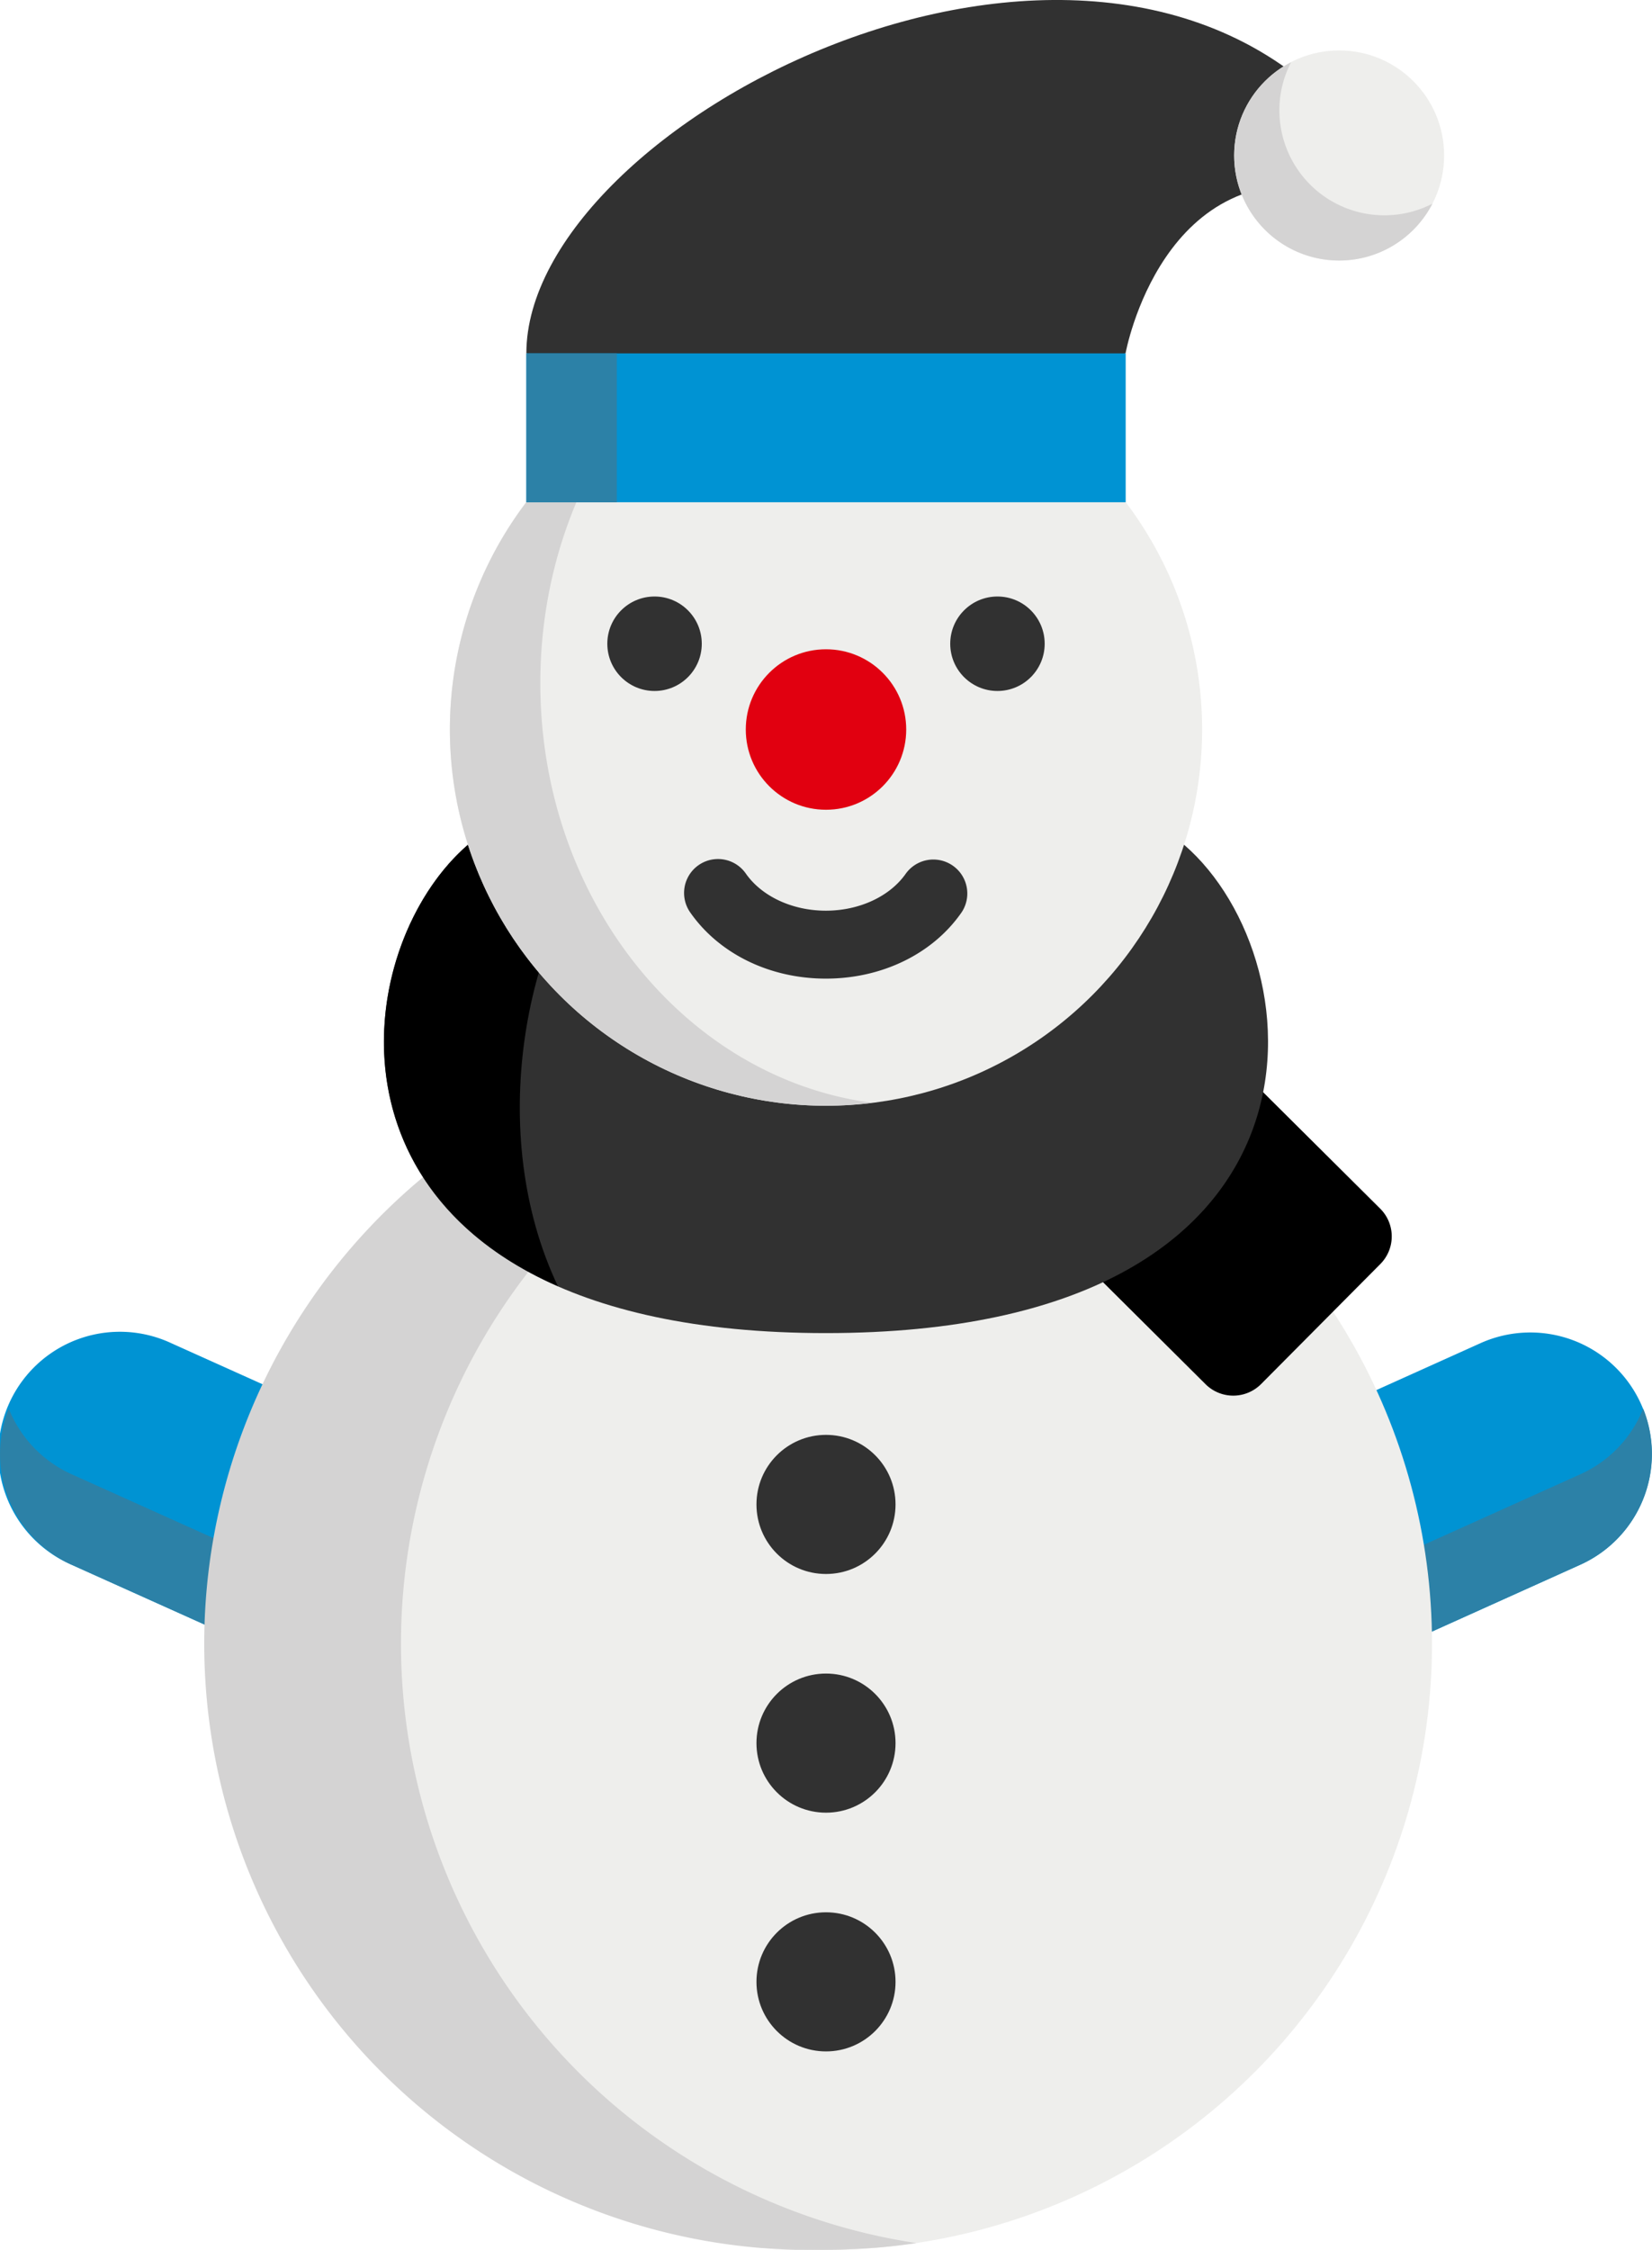<svg xmlns="http://www.w3.org/2000/svg" viewBox="0 0 376.06 512"><defs><style>.cls-1{fill:#0093d3;}.cls-2{fill:#2c81a7;}.cls-3{fill:#eeeeec;}.cls-4{fill:#d4d3d3;}.cls-5{fill:#313131;}.cls-6{fill:#e10010;}</style></defs><g id="Ebene_2" data-name="Ebene 2"><g id="Capa_1" data-name="Capa 1"><path class="cls-1" d="M291.89,326,337,305.68a27.65,27.65,0,1,1,22.72,50.42L311.11,378Z"/><path class="cls-2" d="M359.76,335.5l-48.65,21.92-12.69-34.34L291.89,326l19.22,52,48.65-21.92a27.64,27.64,0,0,0,14.29-35.51A27.53,27.53,0,0,1,359.76,335.5Z"/><path class="cls-1" d="M84.17,326,39,305.68A27.65,27.65,0,1,0,16.3,356.1L65,378Z"/><path class="cls-2" d="M65,357.42,16.3,335.5A27.59,27.59,0,0,1,2,320.59,27.65,27.65,0,0,0,16.3,356.1L65,378l19.22-52-6.53-2.95Z"/><circle class="cls-3" cx="188.03" cy="374.05" r="137.95"/><path class="cls-4" d="M91.28,374A138,138,0,0,1,208.63,237.62a139.9,139.9,0,0,0-20.6-1.53A138,138,0,1,0,188,512a139.9,139.9,0,0,0,20.6-1.53A138,138,0,0,1,91.28,374Z"/><path d="M314.13,275l-36.41-36.2L238,278.78,274.42,315a8.94,8.94,0,0,0,12.63,0l27.12-27.29A8.91,8.91,0,0,0,314.13,275Z"/><path class="cls-5" d="M269.55,192.25C300.49,219,306.62,303.38,188,303.38S75.57,219,106.51,192.25Z"/><path d="M137.42,192.25H106.51C82.35,213.17,73.32,269.16,127,292.71,110.31,257.55,119.86,212.54,137.42,192.25Z"/><circle class="cls-3" cx="188.03" cy="166.02" r="85.62"/><path class="cls-4" d="M123,155.46c0-24,7.79-45.86,20.69-62.7A85.63,85.63,0,0,0,188,251.64a87,87,0,0,0,10.52-.67C156,245.37,123,204.74,123,155.46Z"/><circle class="cls-5" cx="188.03" cy="342.37" r="15.83"/><circle class="cls-5" cx="188.03" cy="396.69" r="15.83"/><circle class="cls-5" cx="188.03" cy="451.02" r="15.83"/><circle class="cls-6" cx="188.03" cy="166.02" r="18.26"/><path class="cls-5" d="M188,222.71c-12.77,0-24.31-5.64-30.89-15.08a7.72,7.72,0,0,1,12.67-8.83c3.64,5.21,10.62,8.45,18.22,8.45s14.58-3.24,18.21-8.45a7.73,7.73,0,0,1,12.68,8.84C212.34,217.07,200.79,222.71,188,222.71Z"/><circle class="cls-5" cx="149" cy="146.5" r="10.75"/><circle class="cls-5" cx="227.06" cy="146.5" r="10.75"/><path class="cls-5" d="M119.82,80.41c0-52.2,126.3-117.75,185-54.25V43.23c-40.28-8.88-48.6,37.18-48.6,37.18L188,97.35Z"/><circle class="cls-3" cx="304.84" cy="35.38" r="23.9"/><path class="cls-4" d="M315.14,49a23.89,23.89,0,0,1-23.9-23.89,23.64,23.64,0,0,1,2.66-10.94,23.89,23.89,0,1,0,32.18,32.18A23.79,23.79,0,0,1,315.14,49Z"/><rect class="cls-1" x="119.82" y="80.42" width="136.43" height="33.88"/><rect class="cls-2" x="119.82" y="80.42" width="20.6" height="33.88"/></g></g></svg>